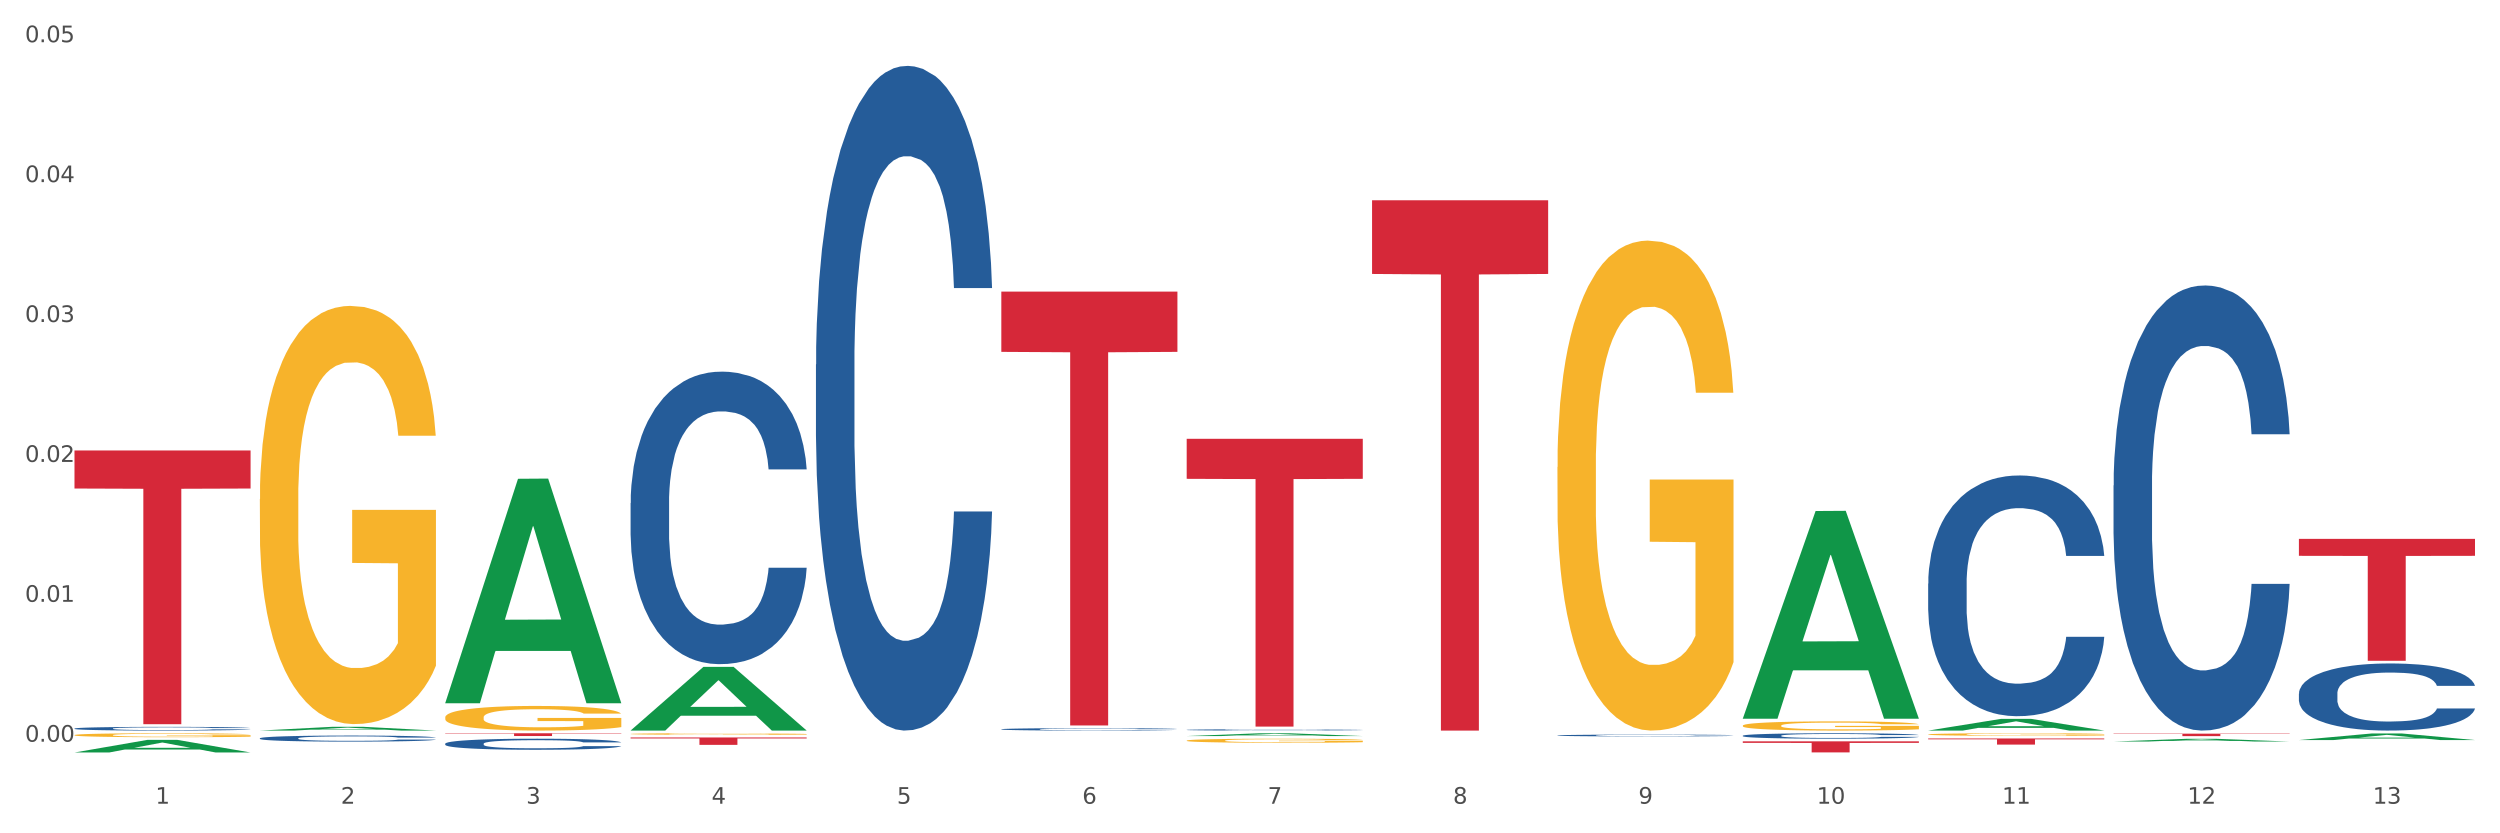 <?xml version="1.0" encoding="utf-8" standalone="no"?>
<!DOCTYPE svg PUBLIC "-//W3C//DTD SVG 1.1//EN"
  "http://www.w3.org/Graphics/SVG/1.1/DTD/svg11.dtd">
<svg xmlns:xlink="http://www.w3.org/1999/xlink" width="1080pt" height="360pt" viewBox="0 0 1080 360" xmlns="http://www.w3.org/2000/svg" version="1.1">
 <rect x="0" y="0" width="1080" height="360" fill="#333333" stroke="none"/>
 <defs>
  <style type="text/css">*{stroke-linejoin: round; stroke-linecap: butt}</style>
 </defs>
 <g id="figure_1">
  <g id="patch_1">
   <path d="M 0 360 
L 1080 360 
L 1080 0 
L 0 0 
z
" style="fill: #ffffff; stroke: #ffffff; stroke-linejoin: miter"/>
  </g>
  <g id="axes_1">
   <g id="matplotlib.axis_1">
    <g id="xtick_1">
     <g id="text_1">
      <!-- 1 -->
      <g style="fill: #4d4d4d" transform="translate(67.159 347.204) scale(0.096 -0.096)">
       <defs>
        <path id="DejaVuSans-31" d="M 794 531 
L 1825 531 
L 1825 4091 
L 703 3866 
L 703 4441 
L 1819 4666 
L 2450 4666 
L 2450 531 
L 3481 531 
L 3481 0 
L 794 0 
L 794 531 
z
" transform="scale(0.016)"/>
       </defs>
       <use xlink:href="#DejaVuSans-31"/>
      </g>
     </g>
    </g>
    <g id="xtick_2">
     <g id="text_2">
      <!-- 2 -->
      <g style="fill: #4d4d4d" transform="translate(147.238 347.204) scale(0.096 -0.096)">
       <defs>
        <path id="DejaVuSans-32" d="M 1228 531 
L 3431 531 
L 3431 0 
L 469 0 
L 469 531 
Q 828 903 1448 1529 
Q 2069 2156 2228 2338 
Q 2531 2678 2651 2914 
Q 2772 3150 2772 3378 
Q 2772 3750 2511 3984 
Q 2250 4219 1831 4219 
Q 1534 4219 1204 4116 
Q 875 4013 500 3803 
L 500 4441 
Q 881 4594 1212 4672 
Q 1544 4750 1819 4750 
Q 2544 4750 2975 4387 
Q 3406 4025 3406 3419 
Q 3406 3131 3298 2873 
Q 3191 2616 2906 2266 
Q 2828 2175 2409 1742 
Q 1991 1309 1228 531 
z
" transform="scale(0.016)"/>
       </defs>
       <use xlink:href="#DejaVuSans-32"/>
      </g>
     </g>
    </g>
    <g id="xtick_3">
     <g id="text_3">
      <!-- 3 -->
      <g style="fill: #4d4d4d" transform="translate(227.317 347.204) scale(0.096 -0.096)">
       <defs>
        <path id="DejaVuSans-33" d="M 2597 2516 
Q 3050 2419 3304 2112 
Q 3559 1806 3559 1356 
Q 3559 666 3084 287 
Q 2609 -91 1734 -91 
Q 1441 -91 1130 -33 
Q 819 25 488 141 
L 488 750 
Q 750 597 1062 519 
Q 1375 441 1716 441 
Q 2309 441 2620 675 
Q 2931 909 2931 1356 
Q 2931 1769 2642 2001 
Q 2353 2234 1838 2234 
L 1294 2234 
L 1294 2753 
L 1863 2753 
Q 2328 2753 2575 2939 
Q 2822 3125 2822 3475 
Q 2822 3834 2567 4026 
Q 2313 4219 1838 4219 
Q 1578 4219 1281 4162 
Q 984 4106 628 3988 
L 628 4550 
Q 988 4650 1302 4700 
Q 1616 4750 1894 4750 
Q 2613 4750 3031 4423 
Q 3450 4097 3450 3541 
Q 3450 3153 3228 2886 
Q 3006 2619 2597 2516 
z
" transform="scale(0.016)"/>
       </defs>
       <use xlink:href="#DejaVuSans-33"/>
      </g>
     </g>
    </g>
    <g id="xtick_4">
     <g id="text_4">
      <!-- 4 -->
      <g style="fill: #4d4d4d" transform="translate(307.396 347.204) scale(0.096 -0.096)">
       <defs>
        <path id="DejaVuSans-34" d="M 2419 4116 
L 825 1625 
L 2419 1625 
L 2419 4116 
z
M 2253 4666 
L 3047 4666 
L 3047 1625 
L 3713 1625 
L 3713 1100 
L 3047 1100 
L 3047 0 
L 2419 0 
L 2419 1100 
L 313 1100 
L 313 1709 
L 2253 4666 
z
" transform="scale(0.016)"/>
       </defs>
       <use xlink:href="#DejaVuSans-34"/>
      </g>
     </g>
    </g>
    <g id="xtick_5">
     <g id="text_5">
      <!-- 5 -->
      <g style="fill: #4d4d4d" transform="translate(387.475 347.204) scale(0.096 -0.096)">
       <defs>
        <path id="DejaVuSans-35" d="M 691 4666 
L 3169 4666 
L 3169 4134 
L 1269 4134 
L 1269 2991 
Q 1406 3038 1543 3061 
Q 1681 3084 1819 3084 
Q 2600 3084 3056 2656 
Q 3513 2228 3513 1497 
Q 3513 744 3044 326 
Q 2575 -91 1722 -91 
Q 1428 -91 1123 -41 
Q 819 9 494 109 
L 494 744 
Q 775 591 1075 516 
Q 1375 441 1709 441 
Q 2250 441 2565 725 
Q 2881 1009 2881 1497 
Q 2881 1984 2565 2268 
Q 2250 2553 1709 2553 
Q 1456 2553 1204 2497 
Q 953 2441 691 2322 
L 691 4666 
z
" transform="scale(0.016)"/>
       </defs>
       <use xlink:href="#DejaVuSans-35"/>
      </g>
     </g>
    </g>
    <g id="xtick_6">
     <g id="text_6">
      <!-- 6 -->
      <g style="fill: #4d4d4d" transform="translate(467.554 347.204) scale(0.096 -0.096)">
       <defs>
        <path id="DejaVuSans-36" d="M 2113 2584 
Q 1688 2584 1439 2293 
Q 1191 2003 1191 1497 
Q 1191 994 1439 701 
Q 1688 409 2113 409 
Q 2538 409 2786 701 
Q 3034 994 3034 1497 
Q 3034 2003 2786 2293 
Q 2538 2584 2113 2584 
z
M 3366 4563 
L 3366 3988 
Q 3128 4100 2886 4159 
Q 2644 4219 2406 4219 
Q 1781 4219 1451 3797 
Q 1122 3375 1075 2522 
Q 1259 2794 1537 2939 
Q 1816 3084 2150 3084 
Q 2853 3084 3261 2657 
Q 3669 2231 3669 1497 
Q 3669 778 3244 343 
Q 2819 -91 2113 -91 
Q 1303 -91 875 529 
Q 447 1150 447 2328 
Q 447 3434 972 4092 
Q 1497 4750 2381 4750 
Q 2619 4750 2861 4703 
Q 3103 4656 3366 4563 
z
" transform="scale(0.016)"/>
       </defs>
       <use xlink:href="#DejaVuSans-36"/>
      </g>
     </g>
    </g>
    <g id="xtick_7">
     <g id="text_7">
      <!-- 7 -->
      <g style="fill: #4d4d4d" transform="translate(547.634 347.204) scale(0.096 -0.096)">
       <defs>
        <path id="DejaVuSans-37" d="M 525 4666 
L 3525 4666 
L 3525 4397 
L 1831 0 
L 1172 0 
L 2766 4134 
L 525 4134 
L 525 4666 
z
" transform="scale(0.016)"/>
       </defs>
       <use xlink:href="#DejaVuSans-37"/>
      </g>
     </g>
    </g>
    <g id="xtick_8">
     <g id="text_8">
      <!-- 8 -->
      <g style="fill: #4d4d4d" transform="translate(627.713 347.204) scale(0.096 -0.096)">
       <defs>
        <path id="DejaVuSans-38" d="M 2034 2216 
Q 1584 2216 1326 1975 
Q 1069 1734 1069 1313 
Q 1069 891 1326 650 
Q 1584 409 2034 409 
Q 2484 409 2743 651 
Q 3003 894 3003 1313 
Q 3003 1734 2745 1975 
Q 2488 2216 2034 2216 
z
M 1403 2484 
Q 997 2584 770 2862 
Q 544 3141 544 3541 
Q 544 4100 942 4425 
Q 1341 4750 2034 4750 
Q 2731 4750 3128 4425 
Q 3525 4100 3525 3541 
Q 3525 3141 3298 2862 
Q 3072 2584 2669 2484 
Q 3125 2378 3379 2068 
Q 3634 1759 3634 1313 
Q 3634 634 3220 271 
Q 2806 -91 2034 -91 
Q 1263 -91 848 271 
Q 434 634 434 1313 
Q 434 1759 690 2068 
Q 947 2378 1403 2484 
z
M 1172 3481 
Q 1172 3119 1398 2916 
Q 1625 2713 2034 2713 
Q 2441 2713 2670 2916 
Q 2900 3119 2900 3481 
Q 2900 3844 2670 4047 
Q 2441 4250 2034 4250 
Q 1625 4250 1398 4047 
Q 1172 3844 1172 3481 
z
" transform="scale(0.016)"/>
       </defs>
       <use xlink:href="#DejaVuSans-38"/>
      </g>
     </g>
    </g>
    <g id="xtick_9">
     <g id="text_9">
      <!-- 9 -->
      <g style="fill: #4d4d4d" transform="translate(707.792 347.204) scale(0.096 -0.096)">
       <defs>
        <path id="DejaVuSans-39" d="M 703 97 
L 703 672 
Q 941 559 1184 500 
Q 1428 441 1663 441 
Q 2288 441 2617 861 
Q 2947 1281 2994 2138 
Q 2813 1869 2534 1725 
Q 2256 1581 1919 1581 
Q 1219 1581 811 2004 
Q 403 2428 403 3163 
Q 403 3881 828 4315 
Q 1253 4750 1959 4750 
Q 2769 4750 3195 4129 
Q 3622 3509 3622 2328 
Q 3622 1225 3098 567 
Q 2575 -91 1691 -91 
Q 1453 -91 1209 -44 
Q 966 3 703 97 
z
M 1959 2075 
Q 2384 2075 2632 2365 
Q 2881 2656 2881 3163 
Q 2881 3666 2632 3958 
Q 2384 4250 1959 4250 
Q 1534 4250 1286 3958 
Q 1038 3666 1038 3163 
Q 1038 2656 1286 2365 
Q 1534 2075 1959 2075 
z
" transform="scale(0.016)"/>
       </defs>
       <use xlink:href="#DejaVuSans-39"/>
      </g>
     </g>
    </g>
    <g id="xtick_10">
     <g id="text_10">
      <!-- 10 -->
      <g style="fill: #4d4d4d" transform="translate(784.817 347.204) scale(0.096 -0.096)">
       <defs>
        <path id="DejaVuSans-30" d="M 2034 4250 
Q 1547 4250 1301 3770 
Q 1056 3291 1056 2328 
Q 1056 1369 1301 889 
Q 1547 409 2034 409 
Q 2525 409 2770 889 
Q 3016 1369 3016 2328 
Q 3016 3291 2770 3770 
Q 2525 4250 2034 4250 
z
M 2034 4750 
Q 2819 4750 3233 4129 
Q 3647 3509 3647 2328 
Q 3647 1150 3233 529 
Q 2819 -91 2034 -91 
Q 1250 -91 836 529 
Q 422 1150 422 2328 
Q 422 3509 836 4129 
Q 1250 4750 2034 4750 
z
" transform="scale(0.016)"/>
       </defs>
       <use xlink:href="#DejaVuSans-31"/>
       <use xlink:href="#DejaVuSans-30" transform="translate(63.623 0)"/>
      </g>
     </g>
    </g>
    <g id="xtick_11">
     <g id="text_11">
      <!-- 11 -->
      <g style="fill: #4d4d4d" transform="translate(864.896 347.204) scale(0.096 -0.096)">
       <use xlink:href="#DejaVuSans-31"/>
       <use xlink:href="#DejaVuSans-31" transform="translate(63.623 0)"/>
      </g>
     </g>
    </g>
    <g id="xtick_12">
     <g id="text_12">
      <!-- 12 -->
      <g style="fill: #4d4d4d" transform="translate(944.975 347.204) scale(0.096 -0.096)">
       <use xlink:href="#DejaVuSans-31"/>
       <use xlink:href="#DejaVuSans-32" transform="translate(63.623 0)"/>
      </g>
     </g>
    </g>
    <g id="xtick_13">
     <g id="text_13">
      <!-- 13 -->
      <g style="fill: #4d4d4d" transform="translate(1025.054 347.204) scale(0.096 -0.096)">
       <use xlink:href="#DejaVuSans-31"/>
       <use xlink:href="#DejaVuSans-33" transform="translate(63.623 0)"/>
      </g>
     </g>
    </g>
    <g id="xtick_14"/>
    <g id="xtick_15"/>
    <g id="xtick_16"/>
    <g id="xtick_17"/>
    <g id="xtick_18"/>
    <g id="xtick_19"/>
    <g id="xtick_20"/>
    <g id="xtick_21"/>
    <g id="xtick_22"/>
    <g id="xtick_23"/>
    <g id="xtick_24"/>
    <g id="xtick_25"/>
   </g>
   <g id="matplotlib.axis_2">
    <g id="ytick_1">
     <g id="text_14">
      <!-- 0.00 -->
      <g style="fill: #4d4d4d" transform="translate(10.8 320.413) scale(0.096 -0.096)">
       <defs>
        <path id="DejaVuSans-2e" d="M 684 794 
L 1344 794 
L 1344 0 
L 684 0 
L 684 794 
z
" transform="scale(0.016)"/>
       </defs>
       <use xlink:href="#DejaVuSans-30"/>
       <use xlink:href="#DejaVuSans-2e" transform="translate(63.623 0)"/>
       <use xlink:href="#DejaVuSans-30" transform="translate(95.41 0)"/>
       <use xlink:href="#DejaVuSans-30" transform="translate(159.033 0)"/>
      </g>
     </g>
    </g>
    <g id="ytick_2">
     <g id="text_15">
      <!-- 0.01 -->
      <g style="fill: #4d4d4d" transform="translate(10.8 259.978) scale(0.096 -0.096)">
       <use xlink:href="#DejaVuSans-30"/>
       <use xlink:href="#DejaVuSans-2e" transform="translate(63.623 0)"/>
       <use xlink:href="#DejaVuSans-30" transform="translate(95.41 0)"/>
       <use xlink:href="#DejaVuSans-31" transform="translate(159.033 0)"/>
      </g>
     </g>
    </g>
    <g id="ytick_3">
     <g id="text_16">
      <!-- 0.02 -->
      <g style="fill: #4d4d4d" transform="translate(10.8 199.543) scale(0.096 -0.096)">
       <use xlink:href="#DejaVuSans-30"/>
       <use xlink:href="#DejaVuSans-2e" transform="translate(63.623 0)"/>
       <use xlink:href="#DejaVuSans-30" transform="translate(95.41 0)"/>
       <use xlink:href="#DejaVuSans-32" transform="translate(159.033 0)"/>
      </g>
     </g>
    </g>
    <g id="ytick_4">
     <g id="text_17">
      <!-- 0.03 -->
      <g style="fill: #4d4d4d" transform="translate(10.8 139.109) scale(0.096 -0.096)">
       <use xlink:href="#DejaVuSans-30"/>
       <use xlink:href="#DejaVuSans-2e" transform="translate(63.623 0)"/>
       <use xlink:href="#DejaVuSans-30" transform="translate(95.41 0)"/>
       <use xlink:href="#DejaVuSans-33" transform="translate(159.033 0)"/>
      </g>
     </g>
    </g>
    <g id="ytick_5">
     <g id="text_18">
      <!-- 0.04 -->
      <g style="fill: #4d4d4d" transform="translate(10.8 78.674) scale(0.096 -0.096)">
       <use xlink:href="#DejaVuSans-30"/>
       <use xlink:href="#DejaVuSans-2e" transform="translate(63.623 0)"/>
       <use xlink:href="#DejaVuSans-30" transform="translate(95.41 0)"/>
       <use xlink:href="#DejaVuSans-34" transform="translate(159.033 0)"/>
      </g>
     </g>
    </g>
    <g id="ytick_6">
     <g id="text_19">
      <!-- 0.05 -->
      <g style="fill: #4d4d4d" transform="translate(10.8 18.24) scale(0.096 -0.096)">
       <use xlink:href="#DejaVuSans-30"/>
       <use xlink:href="#DejaVuSans-2e" transform="translate(63.623 0)"/>
       <use xlink:href="#DejaVuSans-30" transform="translate(95.41 0)"/>
       <use xlink:href="#DejaVuSans-35" transform="translate(159.033 0)"/>
      </g>
     </g>
    </g>
    <g id="ytick_7"/>
    <g id="ytick_8"/>
    <g id="ytick_9"/>
    <g id="ytick_10"/>
    <g id="ytick_11"/>
   </g>
   <g id="PolyCollection_1">
    <path d="M 32.175 325.068 
L 32.253 325.063 
L 63.625 319.636 
L 76.644 319.631 
L 108.25 325.078 
L 93.192 325.078 
L 86.369 323.81 
L 53.978 323.81 
L 53.743 323.83 
L 47.155 325.078 
L 32.175 325.078 
L 32.175 325.068 
L 58.056 323.053 
L 82.291 323.048 
L 70.291 320.792 
L 70.134 320.782 
L 69.977 320.797 
L 57.978 323.048 
L 58.056 323.053 
L 32.175 325.068 
z
" clip-path="url(#p8461c11cdb)" style="fill: #109648"/>
    <path d="M 832.967 319.027 
L 909.042 319.027 
L 909.042 319.394 
L 879.116 319.396 
L 879.116 321.665 
L 862.712 321.665 
L 862.712 319.396 
L 832.967 319.394 
L 832.967 319.03 
L 832.967 319.027 
z
" clip-path="url(#p8461c11cdb)" style="fill: #d62839"/>
    <path d="M 752.887 320.267 
L 828.963 320.267 
L 828.963 320.93 
L 799.037 320.934 
L 799.037 325.035 
L 782.632 325.035 
L 782.632 320.934 
L 752.887 320.93 
L 752.887 320.272 
L 752.887 320.267 
z
" clip-path="url(#p8461c11cdb)" style="fill: #d62839"/>
    <path d="M 592.729 86.51 
L 668.804 86.51 
L 668.804 118.347 
L 638.879 118.562 
L 638.879 315.612 
L 622.474 315.612 
L 622.474 118.562 
L 592.729 118.347 
L 592.729 86.725 
L 592.729 86.51 
z
" clip-path="url(#p8461c11cdb)" style="fill: #d62839"/>
    <path d="M 512.65 189.576 
L 588.725 189.576 
L 588.725 206.853 
L 558.8 206.969 
L 558.8 313.897 
L 542.395 313.897 
L 542.395 206.969 
L 512.65 206.853 
L 512.65 189.693 
L 512.65 189.576 
z
" clip-path="url(#p8461c11cdb)" style="fill: #d62839"/>
    <path d="M 432.571 125.958 
L 508.646 125.958 
L 508.646 152.007 
L 478.721 152.183 
L 478.721 313.407 
L 462.316 313.407 
L 462.316 152.183 
L 432.571 152.007 
L 432.571 126.134 
L 432.571 125.958 
z
" clip-path="url(#p8461c11cdb)" style="fill: #d62839"/>
    <path d="M 272.412 318.576 
L 348.488 318.576 
L 348.488 319.021 
L 318.562 319.024 
L 318.562 321.781 
L 302.157 321.781 
L 302.157 319.024 
L 272.412 319.021 
L 272.412 318.579 
L 272.412 318.576 
z
" clip-path="url(#p8461c11cdb)" style="fill: #d62839"/>
    <path d="M 192.333 316.765 
L 268.408 316.765 
L 268.408 316.932 
L 238.483 316.933 
L 238.483 317.964 
L 222.078 317.964 
L 222.078 316.933 
L 192.333 316.932 
L 192.333 316.766 
L 192.333 316.765 
z
" clip-path="url(#p8461c11cdb)" style="fill: #d62839"/>
    <path d="M 32.175 194.61 
L 108.25 194.61 
L 108.25 211.041 
L 78.325 211.152 
L 78.325 312.847 
L 61.92 312.847 
L 61.92 211.152 
L 32.175 211.041 
L 32.175 194.721 
L 32.175 194.61 
z
" clip-path="url(#p8461c11cdb)" style="fill: #d62839"/>
    <path d="M 32.175 314.724 
L 32.265 314.723 
L 32.265 314.682 
L 32.535 314.626 
L 33.524 314.523 
L 34.783 314.445 
L 36.941 314.353 
L 38.11 314.315 
L 39.639 314.272 
L 42.786 314.203 
L 46.383 314.144 
L 48.901 314.112 
L 50.789 314.091 
L 55.016 314.055 
L 57.443 314.038 
L 59.961 314.025 
L 62.119 314.016 
L 65.716 314.006 
L 68.594 314.002 
L 71.921 314 
L 74.709 314.002 
L 78.396 314.007 
L 83.791 314.025 
L 85.859 314.035 
L 88.647 314.053 
L 91.524 314.077 
L 93.862 314.1 
L 96.56 314.134 
L 99.348 314.178 
L 102.045 314.234 
L 103.934 314.286 
L 105.463 314.34 
L 106.811 314.406 
L 107.801 314.479 
L 108.25 314.539 
L 91.794 314.539 
L 91.345 314.484 
L 90.445 314.426 
L 89.546 314.386 
L 88.557 314.353 
L 87.028 314.317 
L 85.679 314.293 
L 83.431 314.265 
L 81.363 314.247 
L 79.655 314.237 
L 77.586 314.228 
L 73.18 314.219 
L 70.033 314.219 
L 68.054 314.222 
L 65.627 314.23 
L 63.558 314.24 
L 61.13 314.258 
L 59.242 314.277 
L 57.354 314.302 
L 56.274 314.32 
L 54.656 314.352 
L 53.577 314.378 
L 52.138 314.424 
L 51.329 314.456 
L 49.89 314.54 
L 49.26 314.602 
L 48.991 314.645 
L 48.811 314.692 
L 48.811 314.922 
L 49.35 315.025 
L 49.8 315.069 
L 50.519 315.119 
L 51.868 315.184 
L 53.847 315.247 
L 55.915 315.293 
L 57.623 315.321 
L 59.242 315.341 
L 60.861 315.357 
L 62.839 315.372 
L 64.457 315.381 
L 66.885 315.39 
L 69.763 315.394 
L 72.011 315.394 
L 76.597 315.387 
L 78.665 315.379 
L 80.644 315.369 
L 82.802 315.353 
L 84.51 315.335 
L 85.5 315.322 
L 87.118 315.294 
L 88.377 315.265 
L 89.456 315.231 
L 90.176 315.201 
L 90.985 315.157 
L 91.614 315.107 
L 91.794 315.081 
L 108.25 315.081 
L 107.89 315.134 
L 107.261 315.185 
L 106.002 315.254 
L 105.013 315.294 
L 103.484 315.343 
L 101.866 315.384 
L 99.618 315.43 
L 97.549 315.463 
L 95.391 315.493 
L 93.053 315.519 
L 88.827 315.556 
L 87.298 315.566 
L 84.061 315.584 
L 81.543 315.594 
L 77.856 315.605 
L 74.079 315.611 
L 70.123 315.612 
L 66.616 315.609 
L 62.749 315.6 
L 60.321 315.591 
L 57.623 315.578 
L 54.476 315.558 
L 51.509 315.533 
L 48.721 315.503 
L 46.113 315.469 
L 43.685 315.431 
L 40.538 315.368 
L 38.2 315.306 
L 36.491 315.248 
L 35.322 315.2 
L 34.153 315.138 
L 33.524 315.095 
L 32.535 314.992 
L 32.175 314.897 
L 32.175 314.724 
z
" clip-path="url(#p8461c11cdb)" style="fill: #255c99"/>
    <path d="M 112.254 318.939 
L 112.344 318.937 
L 112.344 318.87 
L 112.614 318.779 
L 113.603 318.611 
L 114.862 318.484 
L 117.02 318.336 
L 118.189 318.274 
L 119.718 318.204 
L 122.865 318.092 
L 126.462 317.996 
L 128.98 317.944 
L 130.868 317.91 
L 135.095 317.85 
L 137.523 317.824 
L 140.04 317.802 
L 142.199 317.788 
L 145.796 317.771 
L 148.673 317.764 
L 152 317.762 
L 154.788 317.764 
L 158.475 317.774 
L 163.87 317.802 
L 165.938 317.819 
L 168.726 317.848 
L 171.604 317.886 
L 173.942 317.924 
L 176.639 317.979 
L 179.427 318.051 
L 182.125 318.142 
L 184.013 318.226 
L 185.542 318.314 
L 186.891 318.422 
L 187.88 318.539 
L 188.329 318.637 
L 171.873 318.637 
L 171.424 318.549 
L 170.525 318.453 
L 169.625 318.389 
L 168.636 318.336 
L 167.107 318.276 
L 165.759 318.238 
L 163.51 318.192 
L 161.442 318.164 
L 159.734 318.147 
L 157.665 318.133 
L 153.259 318.118 
L 150.112 318.118 
L 148.134 318.123 
L 145.706 318.135 
L 143.637 318.152 
L 141.209 318.18 
L 139.321 318.212 
L 137.433 318.252 
L 136.354 318.281 
L 134.735 318.334 
L 133.656 318.377 
L 132.217 318.451 
L 131.408 318.503 
L 129.969 318.64 
L 129.34 318.74 
L 129.07 318.81 
L 128.89 318.886 
L 128.89 319.26 
L 129.43 319.427 
L 129.879 319.499 
L 130.599 319.58 
L 131.947 319.686 
L 133.926 319.789 
L 135.994 319.863 
L 137.702 319.908 
L 139.321 319.942 
L 140.94 319.968 
L 142.918 319.992 
L 144.537 320.006 
L 146.965 320.021 
L 149.842 320.028 
L 152.09 320.028 
L 156.676 320.016 
L 158.745 320.004 
L 160.723 319.987 
L 162.881 319.961 
L 164.59 319.932 
L 165.579 319.911 
L 167.197 319.865 
L 168.456 319.817 
L 169.535 319.762 
L 170.255 319.714 
L 171.064 319.643 
L 171.694 319.561 
L 171.873 319.518 
L 188.329 319.518 
L 187.97 319.604 
L 187.34 319.688 
L 186.081 319.8 
L 185.092 319.865 
L 183.563 319.944 
L 181.945 320.011 
L 179.697 320.085 
L 177.628 320.14 
L 175.47 320.188 
L 173.132 320.231 
L 168.906 320.291 
L 167.377 320.308 
L 164.14 320.336 
L 161.622 320.353 
L 157.935 320.37 
L 154.158 320.38 
L 150.202 320.382 
L 146.695 320.377 
L 142.828 320.363 
L 140.4 320.348 
L 137.702 320.327 
L 134.555 320.293 
L 131.588 320.253 
L 128.8 320.205 
L 126.192 320.15 
L 123.764 320.088 
L 120.617 319.985 
L 118.279 319.884 
L 116.57 319.791 
L 115.401 319.712 
L 114.232 319.611 
L 113.603 319.542 
L 112.614 319.375 
L 112.254 319.219 
L 112.254 318.939 
z
" clip-path="url(#p8461c11cdb)" style="fill: #255c99"/>
    <path d="M 192.333 321.268 
L 192.423 321.263 
L 192.423 321.141 
L 192.693 320.975 
L 193.682 320.669 
L 194.941 320.437 
L 197.099 320.166 
L 198.268 320.053 
L 199.797 319.926 
L 202.944 319.721 
L 206.541 319.546 
L 209.059 319.45 
L 210.947 319.389 
L 215.174 319.279 
L 217.602 319.231 
L 220.12 319.192 
L 222.278 319.166 
L 225.875 319.135 
L 228.752 319.122 
L 232.079 319.118 
L 234.867 319.122 
L 238.554 319.139 
L 243.949 319.192 
L 246.018 319.223 
L 248.805 319.275 
L 251.683 319.345 
L 254.021 319.415 
L 256.718 319.515 
L 259.506 319.646 
L 262.204 319.812 
L 264.092 319.965 
L 265.621 320.127 
L 266.97 320.324 
L 267.959 320.538 
L 268.408 320.717 
L 251.953 320.717 
L 251.503 320.555 
L 250.604 320.381 
L 249.704 320.263 
L 248.715 320.166 
L 247.187 320.057 
L 245.838 319.987 
L 243.59 319.904 
L 241.521 319.852 
L 239.813 319.821 
L 237.745 319.795 
L 233.338 319.769 
L 230.191 319.769 
L 228.213 319.777 
L 225.785 319.799 
L 223.717 319.83 
L 221.289 319.882 
L 219.4 319.939 
L 217.512 320.013 
L 216.433 320.066 
L 214.814 320.162 
L 213.735 320.241 
L 212.296 320.376 
L 211.487 320.472 
L 210.048 320.721 
L 209.419 320.905 
L 209.149 321.032 
L 208.969 321.171 
L 208.969 321.853 
L 209.509 322.159 
L 209.958 322.29 
L 210.678 322.439 
L 212.027 322.631 
L 214.005 322.819 
L 216.073 322.954 
L 217.782 323.037 
L 219.4 323.099 
L 221.019 323.147 
L 222.997 323.19 
L 224.616 323.217 
L 227.044 323.243 
L 229.921 323.256 
L 232.169 323.256 
L 236.755 323.234 
L 238.824 323.212 
L 240.802 323.182 
L 242.96 323.134 
L 244.669 323.081 
L 245.658 323.042 
L 247.276 322.959 
L 248.535 322.871 
L 249.615 322.771 
L 250.334 322.683 
L 251.143 322.552 
L 251.773 322.404 
L 251.953 322.325 
L 268.408 322.325 
L 268.049 322.482 
L 267.419 322.635 
L 266.16 322.841 
L 265.171 322.959 
L 263.643 323.103 
L 262.024 323.225 
L 259.776 323.361 
L 257.708 323.461 
L 255.549 323.549 
L 253.211 323.627 
L 248.985 323.737 
L 247.456 323.767 
L 244.219 323.82 
L 241.701 323.85 
L 238.014 323.881 
L 234.238 323.898 
L 230.281 323.903 
L 226.774 323.894 
L 222.907 323.868 
L 220.479 323.841 
L 217.782 323.802 
L 214.634 323.741 
L 211.667 323.667 
L 208.879 323.579 
L 206.271 323.479 
L 203.843 323.365 
L 200.696 323.177 
L 198.358 322.994 
L 196.65 322.823 
L 195.481 322.679 
L 194.312 322.496 
L 193.682 322.369 
L 192.693 322.063 
L 192.333 321.779 
L 192.333 321.268 
z
" clip-path="url(#p8461c11cdb)" style="fill: #255c99"/>
    <path d="M 32.175 317.557 
L 32.265 317.555 
L 32.265 317.499 
L 32.444 317.45 
L 33.343 317.333 
L 34.69 317.236 
L 35.678 317.184 
L 36.666 317.142 
L 37.833 317.1 
L 39.271 317.056 
L 41.875 316.992 
L 43.492 316.959 
L 45.468 316.925 
L 49.061 316.875 
L 51.665 316.847 
L 54.36 316.823 
L 58.761 316.795 
L 61.635 316.783 
L 64.689 316.773 
L 68.371 316.767 
L 71.156 316.765 
L 77.263 316.77 
L 82.473 316.784 
L 84.988 316.795 
L 88.221 316.814 
L 89.927 316.826 
L 92.712 316.851 
L 95.586 316.884 
L 97.562 316.912 
L 100.526 316.965 
L 102.771 317.019 
L 104.837 317.084 
L 105.915 317.13 
L 106.723 317.172 
L 107.442 317.22 
L 108.16 317.297 
L 91.993 317.297 
L 91.365 317.242 
L 90.377 317.191 
L 88.939 317.141 
L 87.682 317.109 
L 85.526 317.07 
L 83.55 317.045 
L 81.485 317.026 
L 78.97 317.011 
L 76.994 317.003 
L 74.209 316.997 
L 68.731 316.998 
L 65.048 317.011 
L 62.533 317.026 
L 60.917 317.041 
L 59.479 317.056 
L 57.863 317.078 
L 55.977 317.111 
L 54.629 317.141 
L 53.282 317.178 
L 52.204 317.216 
L 51.216 317.259 
L 50.408 317.306 
L 49.779 317.355 
L 49.24 317.414 
L 48.791 317.513 
L 48.791 317.727 
L 48.971 317.776 
L 49.42 317.84 
L 49.959 317.888 
L 50.857 317.946 
L 51.665 317.985 
L 53.192 318.041 
L 54.899 318.088 
L 56.246 318.118 
L 57.593 318.143 
L 59.929 318.177 
L 62.533 318.206 
L 64.779 318.223 
L 67.832 318.238 
L 69.898 318.245 
L 71.695 318.248 
L 76.096 318.248 
L 79.239 318.243 
L 82.742 318.232 
L 85.437 318.218 
L 87.682 318.201 
L 90.197 318.173 
L 91.814 318.146 
L 91.814 317.819 
L 72.054 317.818 
L 72.054 317.6 
L 108.25 317.6 
L 108.25 318.238 
L 106.723 318.271 
L 105.017 318.301 
L 103.22 318.328 
L 100.526 318.36 
L 97.292 318.392 
L 94.418 318.414 
L 91.365 318.432 
L 87.772 318.45 
L 83.101 318.465 
L 80.227 318.471 
L 76.635 318.476 
L 72.413 318.478 
L 68.731 318.475 
L 65.138 318.467 
L 61.366 318.453 
L 57.683 318.432 
L 54.899 318.412 
L 52.114 318.387 
L 49.15 318.354 
L 46.815 318.323 
L 45.019 318.295 
L 43.043 318.259 
L 40.887 318.212 
L 39.271 318.17 
L 37.833 318.126 
L 36.307 318.07 
L 35.229 318.021 
L 34.151 317.96 
L 33.522 317.915 
L 32.804 317.844 
L 32.265 317.746 
L 32.175 317.557 
z
" clip-path="url(#p8461c11cdb)" style="fill: #f7b32b"/>
    <path d="M 352.492 157.481 
L 352.582 157.219 
L 352.582 149.876 
L 352.851 139.911 
L 353.84 121.554 
L 355.099 107.655 
L 357.258 91.396 
L 358.427 84.578 
L 359.955 76.973 
L 363.103 64.648 
L 366.699 54.158 
L 369.217 48.389 
L 371.106 44.718 
L 375.332 38.162 
L 377.76 35.277 
L 380.278 32.917 
L 382.436 31.343 
L 386.033 29.508 
L 388.911 28.721 
L 392.238 28.459 
L 395.025 28.721 
L 398.712 29.77 
L 404.108 32.917 
L 406.176 34.752 
L 408.963 37.899 
L 411.841 42.095 
L 414.179 46.291 
L 416.877 52.323 
L 419.664 60.19 
L 422.362 70.155 
L 424.25 79.333 
L 425.779 89.036 
L 427.128 100.837 
L 428.117 113.687 
L 428.567 124.439 
L 412.111 124.439 
L 411.661 114.736 
L 410.762 104.246 
L 409.863 97.166 
L 408.874 91.396 
L 407.345 84.84 
L 405.996 80.645 
L 403.748 75.662 
L 401.68 72.515 
L 399.971 70.679 
L 397.903 69.106 
L 393.497 67.533 
L 390.349 67.533 
L 388.371 68.057 
L 385.943 69.368 
L 383.875 71.204 
L 381.447 74.351 
L 379.559 77.76 
L 377.67 82.218 
L 376.591 85.365 
L 374.972 91.134 
L 373.893 95.855 
L 372.455 103.984 
L 371.645 109.753 
L 370.207 124.701 
L 369.577 135.715 
L 369.307 143.32 
L 369.127 151.712 
L 369.127 192.621 
L 369.667 210.978 
L 370.117 218.845 
L 370.836 227.762 
L 372.185 239.3 
L 374.163 250.576 
L 376.231 258.706 
L 377.94 263.688 
L 379.559 267.36 
L 381.177 270.244 
L 383.155 272.867 
L 384.774 274.44 
L 387.202 276.014 
L 390.08 276.8 
L 392.328 276.8 
L 396.914 275.489 
L 398.982 274.178 
L 400.96 272.342 
L 403.118 269.458 
L 404.827 266.311 
L 405.816 263.951 
L 407.435 258.968 
L 408.694 253.723 
L 409.773 247.692 
L 410.492 242.447 
L 411.302 234.58 
L 411.931 225.664 
L 412.111 220.943 
L 428.567 220.943 
L 428.207 230.384 
L 427.578 239.562 
L 426.319 251.888 
L 425.33 258.968 
L 423.801 267.622 
L 422.182 274.965 
L 419.934 283.094 
L 417.866 289.126 
L 415.708 294.371 
L 413.37 299.091 
L 409.143 305.647 
L 407.615 307.483 
L 404.377 310.63 
L 401.86 312.465 
L 398.173 314.301 
L 394.396 315.35 
L 390.439 315.612 
L 386.932 315.088 
L 383.066 313.514 
L 380.638 311.941 
L 377.94 309.581 
L 374.793 305.909 
L 371.825 301.451 
L 369.038 296.206 
L 366.43 290.175 
L 364.002 283.356 
L 360.854 272.08 
L 358.516 261.066 
L 356.808 250.839 
L 355.639 242.185 
L 354.47 231.171 
L 353.84 223.566 
L 352.851 205.209 
L 352.492 188.163 
L 352.492 157.481 
z
" clip-path="url(#p8461c11cdb)" style="fill: #255c99"/>
    <path d="M 432.571 315.03 
L 432.661 315.029 
L 432.661 315.002 
L 432.93 314.966 
L 433.92 314.899 
L 435.179 314.849 
L 437.337 314.789 
L 438.506 314.765 
L 440.034 314.737 
L 443.182 314.692 
L 446.779 314.654 
L 449.297 314.633 
L 451.185 314.62 
L 455.411 314.596 
L 457.839 314.585 
L 460.357 314.577 
L 462.515 314.571 
L 466.112 314.564 
L 468.99 314.562 
L 472.317 314.561 
L 475.105 314.562 
L 478.791 314.565 
L 484.187 314.577 
L 486.255 314.583 
L 489.043 314.595 
L 491.92 314.61 
L 494.258 314.625 
L 496.956 314.647 
L 499.744 314.676 
L 502.441 314.712 
L 504.33 314.746 
L 505.858 314.781 
L 507.207 314.824 
L 508.196 314.871 
L 508.646 314.91 
L 492.19 314.91 
L 491.74 314.874 
L 490.841 314.836 
L 489.942 314.81 
L 488.953 314.789 
L 487.424 314.766 
L 486.075 314.75 
L 483.827 314.732 
L 481.759 314.721 
L 480.05 314.714 
L 477.982 314.708 
L 473.576 314.703 
L 470.429 314.703 
L 468.45 314.705 
L 466.022 314.709 
L 463.954 314.716 
L 461.526 314.727 
L 459.638 314.74 
L 457.749 314.756 
L 456.67 314.768 
L 455.052 314.789 
L 453.973 314.806 
L 452.534 314.835 
L 451.724 314.856 
L 450.286 314.911 
L 449.656 314.951 
L 449.386 314.978 
L 449.207 315.009 
L 449.207 315.158 
L 449.746 315.224 
L 450.196 315.253 
L 450.915 315.285 
L 452.264 315.327 
L 454.242 315.368 
L 456.311 315.398 
L 458.019 315.416 
L 459.638 315.429 
L 461.256 315.44 
L 463.235 315.449 
L 464.853 315.455 
L 467.281 315.461 
L 470.159 315.464 
L 472.407 315.464 
L 476.993 315.459 
L 479.061 315.454 
L 481.039 315.448 
L 483.198 315.437 
L 484.906 315.426 
L 485.895 315.417 
L 487.514 315.399 
L 488.773 315.38 
L 489.852 315.358 
L 490.571 315.339 
L 491.381 315.31 
L 492.01 315.278 
L 492.19 315.261 
L 508.646 315.261 
L 508.286 315.295 
L 507.657 315.328 
L 506.398 315.373 
L 505.409 315.399 
L 503.88 315.43 
L 502.261 315.457 
L 500.013 315.487 
L 497.945 315.509 
L 495.787 315.528 
L 493.449 315.545 
L 489.222 315.569 
L 487.694 315.575 
L 484.457 315.587 
L 481.939 315.594 
L 478.252 315.6 
L 474.475 315.604 
L 470.518 315.605 
L 467.011 315.603 
L 463.145 315.597 
L 460.717 315.592 
L 458.019 315.583 
L 454.872 315.57 
L 451.904 315.553 
L 449.117 315.534 
L 446.509 315.512 
L 444.081 315.488 
L 440.934 315.447 
L 438.596 315.407 
L 436.887 315.369 
L 435.718 315.338 
L 434.549 315.298 
L 433.92 315.27 
L 432.93 315.203 
L 432.571 315.141 
L 432.571 315.03 
z
" clip-path="url(#p8461c11cdb)" style="fill: #255c99"/>
    <path d="M 512.65 315.303 
L 512.74 315.302 
L 512.74 315.288 
L 513.01 315.269 
L 513.999 315.233 
L 515.258 315.206 
L 517.416 315.174 
L 518.585 315.16 
L 520.114 315.146 
L 523.261 315.121 
L 526.858 315.101 
L 529.376 315.09 
L 531.264 315.083 
L 535.49 315.07 
L 537.918 315.064 
L 540.436 315.059 
L 542.594 315.056 
L 546.191 315.053 
L 549.069 315.051 
L 552.396 315.051 
L 555.184 315.051 
L 558.871 315.053 
L 564.266 315.059 
L 566.334 315.063 
L 569.122 315.069 
L 571.999 315.077 
L 574.337 315.086 
L 577.035 315.097 
L 579.823 315.113 
L 582.52 315.132 
L 584.409 315.15 
L 585.937 315.169 
L 587.286 315.192 
L 588.275 315.217 
L 588.725 315.238 
L 572.269 315.238 
L 571.819 315.219 
L 570.92 315.199 
L 570.021 315.185 
L 569.032 315.174 
L 567.503 315.161 
L 566.154 315.153 
L 563.906 315.143 
L 561.838 315.137 
L 560.129 315.133 
L 558.061 315.13 
L 553.655 315.127 
L 550.508 315.127 
L 548.529 315.128 
L 546.101 315.131 
L 544.033 315.134 
L 541.605 315.14 
L 539.717 315.147 
L 537.828 315.156 
L 536.749 315.162 
L 535.131 315.173 
L 534.052 315.182 
L 532.613 315.198 
L 531.804 315.21 
L 530.365 315.239 
L 529.735 315.26 
L 529.466 315.275 
L 529.286 315.292 
L 529.286 315.372 
L 529.825 315.408 
L 530.275 315.423 
L 530.994 315.44 
L 532.343 315.463 
L 534.321 315.485 
L 536.39 315.501 
L 538.098 315.511 
L 539.717 315.518 
L 541.335 315.523 
L 543.314 315.529 
L 544.932 315.532 
L 547.36 315.535 
L 550.238 315.536 
L 552.486 315.536 
L 557.072 315.534 
L 559.14 315.531 
L 561.119 315.527 
L 563.277 315.522 
L 564.985 315.516 
L 565.974 315.511 
L 567.593 315.501 
L 568.852 315.491 
L 569.931 315.479 
L 570.65 315.469 
L 571.46 315.454 
L 572.089 315.436 
L 572.269 315.427 
L 588.725 315.427 
L 588.365 315.445 
L 587.736 315.463 
L 586.477 315.488 
L 585.488 315.501 
L 583.959 315.518 
L 582.341 315.533 
L 580.092 315.549 
L 578.024 315.56 
L 575.866 315.571 
L 573.528 315.58 
L 569.302 315.593 
L 567.773 315.596 
L 564.536 315.602 
L 562.018 315.606 
L 558.331 315.61 
L 554.554 315.612 
L 550.598 315.612 
L 547.091 315.611 
L 543.224 315.608 
L 540.796 315.605 
L 538.098 315.6 
L 534.951 315.593 
L 531.983 315.584 
L 529.196 315.574 
L 526.588 315.562 
L 524.16 315.549 
L 521.013 315.527 
L 518.675 315.505 
L 516.966 315.485 
L 515.797 315.469 
L 514.628 315.447 
L 513.999 315.432 
L 513.01 315.396 
L 512.65 315.363 
L 512.65 315.303 
z
" clip-path="url(#p8461c11cdb)" style="fill: #255c99"/>
    <path d="M 672.808 317.701 
L 672.898 317.701 
L 672.898 317.681 
L 673.168 317.654 
L 674.157 317.604 
L 675.416 317.567 
L 677.574 317.523 
L 678.743 317.504 
L 680.272 317.484 
L 683.419 317.45 
L 687.016 317.422 
L 689.534 317.406 
L 691.422 317.396 
L 695.649 317.379 
L 698.077 317.371 
L 700.595 317.365 
L 702.753 317.36 
L 706.35 317.355 
L 709.227 317.353 
L 712.554 317.352 
L 715.342 317.353 
L 719.029 317.356 
L 724.424 317.365 
L 726.492 317.369 
L 729.28 317.378 
L 732.158 317.389 
L 734.496 317.401 
L 737.193 317.417 
L 739.981 317.438 
L 742.679 317.465 
L 744.567 317.49 
L 746.096 317.516 
L 747.445 317.548 
L 748.434 317.583 
L 748.883 317.612 
L 732.427 317.612 
L 731.978 317.586 
L 731.079 317.557 
L 730.179 317.538 
L 729.19 317.523 
L 727.661 317.505 
L 726.313 317.494 
L 724.065 317.48 
L 721.996 317.472 
L 720.288 317.467 
L 718.22 317.462 
L 713.813 317.458 
L 710.666 317.458 
L 708.688 317.46 
L 706.26 317.463 
L 704.191 317.468 
L 701.764 317.477 
L 699.875 317.486 
L 697.987 317.498 
L 696.908 317.506 
L 695.289 317.522 
L 694.21 317.535 
L 692.771 317.557 
L 691.962 317.572 
L 690.523 317.613 
L 689.894 317.642 
L 689.624 317.663 
L 689.444 317.686 
L 689.444 317.796 
L 689.984 317.846 
L 690.433 317.867 
L 691.153 317.891 
L 692.501 317.922 
L 694.48 317.953 
L 696.548 317.975 
L 698.257 317.988 
L 699.875 317.998 
L 701.494 318.006 
L 703.472 318.013 
L 705.091 318.017 
L 707.519 318.022 
L 710.396 318.024 
L 712.644 318.024 
L 717.23 318.02 
L 719.299 318.017 
L 721.277 318.012 
L 723.435 318.004 
L 725.144 317.995 
L 726.133 317.989 
L 727.751 317.976 
L 729.01 317.961 
L 730.089 317.945 
L 730.809 317.931 
L 731.618 317.91 
L 732.248 317.886 
L 732.427 317.873 
L 748.883 317.873 
L 748.524 317.898 
L 747.894 317.923 
L 746.635 317.956 
L 745.646 317.976 
L 744.117 317.999 
L 742.499 318.019 
L 740.251 318.041 
L 738.183 318.057 
L 736.024 318.071 
L 733.686 318.084 
L 729.46 318.102 
L 727.931 318.107 
L 724.694 318.115 
L 722.176 318.12 
L 718.489 318.125 
L 714.713 318.128 
L 710.756 318.129 
L 707.249 318.127 
L 703.382 318.123 
L 700.954 318.119 
L 698.257 318.112 
L 695.109 318.102 
L 692.142 318.09 
L 689.354 318.076 
L 686.746 318.06 
L 684.318 318.041 
L 681.171 318.011 
L 678.833 317.981 
L 677.125 317.954 
L 675.956 317.93 
L 674.787 317.9 
L 674.157 317.88 
L 673.168 317.83 
L 672.808 317.784 
L 672.808 317.701 
z
" clip-path="url(#p8461c11cdb)" style="fill: #255c99"/>
    <path d="M 752.887 317.821 
L 752.977 317.819 
L 752.977 317.758 
L 753.247 317.677 
L 754.236 317.527 
L 755.495 317.413 
L 757.653 317.28 
L 758.822 317.224 
L 760.351 317.162 
L 763.498 317.061 
L 767.095 316.976 
L 769.613 316.928 
L 771.501 316.898 
L 775.728 316.845 
L 778.156 316.821 
L 780.674 316.802 
L 782.832 316.789 
L 786.429 316.774 
L 789.306 316.767 
L 792.633 316.765 
L 795.421 316.767 
L 799.108 316.776 
L 804.503 316.802 
L 806.572 316.817 
L 809.359 316.843 
L 812.237 316.877 
L 814.575 316.911 
L 817.273 316.961 
L 820.06 317.025 
L 822.758 317.106 
L 824.646 317.181 
L 826.175 317.261 
L 827.524 317.357 
L 828.513 317.462 
L 828.963 317.55 
L 812.507 317.55 
L 812.057 317.471 
L 811.158 317.385 
L 810.258 317.327 
L 809.269 317.28 
L 807.741 317.226 
L 806.392 317.192 
L 804.144 317.151 
L 802.075 317.126 
L 800.367 317.111 
L 798.299 317.098 
L 793.892 317.085 
L 790.745 317.085 
L 788.767 317.089 
L 786.339 317.1 
L 784.271 317.115 
L 781.843 317.141 
L 779.954 317.169 
L 778.066 317.205 
L 776.987 317.231 
L 775.368 317.278 
L 774.289 317.317 
L 772.85 317.383 
L 772.041 317.43 
L 770.602 317.553 
L 769.973 317.643 
L 769.703 317.705 
L 769.523 317.773 
L 769.523 318.108 
L 770.063 318.258 
L 770.512 318.323 
L 771.232 318.396 
L 772.581 318.49 
L 774.559 318.582 
L 776.627 318.649 
L 778.336 318.689 
L 779.954 318.719 
L 781.573 318.743 
L 783.551 318.764 
L 785.17 318.777 
L 787.598 318.79 
L 790.475 318.797 
L 792.723 318.797 
L 797.31 318.786 
L 799.378 318.775 
L 801.356 318.76 
L 803.514 318.737 
L 805.223 318.711 
L 806.212 318.692 
L 807.831 318.651 
L 809.089 318.608 
L 810.169 318.559 
L 810.888 318.516 
L 811.697 318.451 
L 812.327 318.378 
L 812.507 318.34 
L 828.963 318.34 
L 828.603 318.417 
L 827.973 318.492 
L 826.714 318.593 
L 825.725 318.651 
L 824.197 318.722 
L 822.578 318.782 
L 820.33 318.848 
L 818.262 318.897 
L 816.104 318.94 
L 813.765 318.979 
L 809.539 319.033 
L 808.01 319.048 
L 804.773 319.073 
L 802.255 319.088 
L 798.568 319.103 
L 794.792 319.112 
L 790.835 319.114 
L 787.328 319.11 
L 783.461 319.097 
L 781.033 319.084 
L 778.336 319.065 
L 775.188 319.035 
L 772.221 318.998 
L 769.433 318.955 
L 766.825 318.906 
L 764.398 318.85 
L 761.25 318.758 
L 758.912 318.668 
L 757.204 318.584 
L 756.035 318.514 
L 754.866 318.423 
L 754.236 318.361 
L 753.247 318.211 
L 752.887 318.072 
L 752.887 317.821 
z
" clip-path="url(#p8461c11cdb)" style="fill: #255c99"/>
    <path d="M 832.967 252.128 
L 833.056 252.033 
L 833.056 249.374 
L 833.326 245.765 
L 834.315 239.117 
L 835.574 234.083 
L 837.732 228.195 
L 838.901 225.725 
L 840.43 222.971 
L 843.577 218.507 
L 847.174 214.708 
L 849.692 212.619 
L 851.581 211.289 
L 855.807 208.915 
L 858.235 207.87 
L 860.753 207.015 
L 862.911 206.445 
L 866.508 205.781 
L 869.385 205.496 
L 872.713 205.401 
L 875.5 205.496 
L 879.187 205.876 
L 884.583 207.015 
L 886.651 207.68 
L 889.438 208.82 
L 892.316 210.339 
L 894.654 211.859 
L 897.352 214.043 
L 900.139 216.893 
L 902.837 220.502 
L 904.725 223.826 
L 906.254 227.34 
L 907.603 231.614 
L 908.592 236.268 
L 909.042 240.162 
L 892.586 240.162 
L 892.136 236.648 
L 891.237 232.849 
L 890.338 230.284 
L 889.348 228.195 
L 887.82 225.82 
L 886.471 224.301 
L 884.223 222.496 
L 882.155 221.357 
L 880.446 220.692 
L 878.378 220.122 
L 873.972 219.552 
L 870.824 219.552 
L 868.846 219.742 
L 866.418 220.217 
L 864.35 220.882 
L 861.922 222.021 
L 860.033 223.256 
L 858.145 224.871 
L 857.066 226.01 
L 855.447 228.1 
L 854.368 229.809 
L 852.929 232.754 
L 852.12 234.843 
L 850.681 240.257 
L 850.052 244.246 
L 849.782 247 
L 849.602 250.039 
L 849.602 264.855 
L 850.142 271.503 
L 850.591 274.353 
L 851.311 277.582 
L 852.66 281.761 
L 854.638 285.845 
L 856.706 288.789 
L 858.415 290.593 
L 860.033 291.923 
L 861.652 292.968 
L 863.63 293.917 
L 865.249 294.487 
L 867.677 295.057 
L 870.554 295.342 
L 872.803 295.342 
L 877.389 294.867 
L 879.457 294.392 
L 881.435 293.727 
L 883.593 292.683 
L 885.302 291.543 
L 886.291 290.688 
L 887.91 288.884 
L 889.169 286.984 
L 890.248 284.8 
L 890.967 282.9 
L 891.776 280.051 
L 892.406 276.822 
L 892.586 275.112 
L 909.042 275.112 
L 908.682 278.531 
L 908.053 281.856 
L 906.794 286.319 
L 905.804 288.884 
L 904.276 292.018 
L 902.657 294.677 
L 900.409 297.621 
L 898.341 299.806 
L 896.183 301.705 
L 893.845 303.415 
L 889.618 305.789 
L 888.09 306.454 
L 884.852 307.594 
L 882.334 308.259 
L 878.648 308.923 
L 874.871 309.303 
L 870.914 309.398 
L 867.407 309.208 
L 863.54 308.639 
L 861.113 308.069 
L 858.415 307.214 
L 855.268 305.884 
L 852.3 304.27 
L 849.512 302.37 
L 846.905 300.186 
L 844.477 297.716 
L 841.329 293.633 
L 838.991 289.644 
L 837.283 285.94 
L 836.114 282.805 
L 834.945 278.816 
L 834.315 276.062 
L 833.326 269.414 
L 832.967 263.241 
L 832.967 252.128 
z
" clip-path="url(#p8461c11cdb)" style="fill: #255c99"/>
    <path d="M 913.046 209.721 
L 913.136 209.545 
L 913.136 204.628 
L 913.405 197.955 
L 914.395 185.663 
L 915.653 176.356 
L 917.812 165.468 
L 918.981 160.902 
L 920.509 155.81 
L 923.657 147.556 
L 927.254 140.532 
L 929.771 136.668 
L 931.66 134.21 
L 935.886 129.82 
L 938.314 127.888 
L 940.832 126.308 
L 942.99 125.254 
L 946.587 124.025 
L 949.465 123.498 
L 952.792 123.322 
L 955.579 123.498 
L 959.266 124.2 
L 964.662 126.308 
L 966.73 127.537 
L 969.518 129.644 
L 972.395 132.454 
L 974.733 135.264 
L 977.431 139.303 
L 980.218 144.571 
L 982.916 151.244 
L 984.805 157.39 
L 986.333 163.888 
L 987.682 171.79 
L 988.671 180.395 
L 989.121 187.595 
L 972.665 187.595 
L 972.215 181.097 
L 971.316 174.073 
L 970.417 169.331 
L 969.428 165.468 
L 967.899 161.078 
L 966.55 158.268 
L 964.302 154.932 
L 962.234 152.824 
L 960.525 151.595 
L 958.457 150.541 
L 954.051 149.488 
L 950.903 149.488 
L 948.925 149.839 
L 946.497 150.717 
L 944.429 151.946 
L 942.001 154.054 
L 940.113 156.336 
L 938.224 159.322 
L 937.145 161.429 
L 935.527 165.292 
L 934.447 168.453 
L 933.009 173.897 
L 932.199 177.761 
L 930.761 187.77 
L 930.131 195.146 
L 929.861 200.238 
L 929.681 205.858 
L 929.681 233.252 
L 930.221 245.545 
L 930.671 250.813 
L 931.39 256.784 
L 932.739 264.51 
L 934.717 272.062 
L 936.785 277.505 
L 938.494 280.842 
L 940.113 283.3 
L 941.731 285.232 
L 943.71 286.988 
L 945.328 288.042 
L 947.756 289.095 
L 950.634 289.622 
L 952.882 289.622 
L 957.468 288.744 
L 959.536 287.866 
L 961.514 286.637 
L 963.673 284.705 
L 965.381 282.598 
L 966.37 281.017 
L 967.989 277.681 
L 969.248 274.169 
L 970.327 270.13 
L 971.046 266.618 
L 971.856 261.349 
L 972.485 255.379 
L 972.665 252.218 
L 989.121 252.218 
L 988.761 258.54 
L 988.132 264.686 
L 986.873 272.94 
L 985.884 277.681 
L 984.355 283.476 
L 982.736 288.393 
L 980.488 293.837 
L 978.42 297.876 
L 976.262 301.388 
L 973.924 304.549 
L 969.697 308.939 
L 968.169 310.168 
L 964.931 312.276 
L 962.414 313.505 
L 958.727 314.734 
L 954.95 315.436 
L 950.993 315.612 
L 947.486 315.261 
L 943.62 314.207 
L 941.192 313.154 
L 938.494 311.573 
L 935.347 309.115 
L 932.379 306.129 
L 929.592 302.617 
L 926.984 298.578 
L 924.556 294.012 
L 921.409 286.461 
L 919.071 279.086 
L 917.362 272.237 
L 916.193 266.442 
L 915.024 259.067 
L 914.395 253.974 
L 913.405 241.681 
L 913.046 230.267 
L 913.046 209.721 
z
" clip-path="url(#p8461c11cdb)" style="fill: #255c99"/>
    <path d="M 993.125 299.644 
L 993.215 299.617 
L 993.215 298.876 
L 993.485 297.87 
L 994.474 296.016 
L 995.733 294.612 
L 997.891 292.97 
L 999.06 292.282 
L 1000.588 291.514 
L 1003.736 290.269 
L 1007.333 289.21 
L 1009.851 288.627 
L 1011.739 288.257 
L 1015.965 287.595 
L 1018.393 287.303 
L 1020.911 287.065 
L 1023.069 286.906 
L 1026.666 286.721 
L 1029.544 286.641 
L 1032.871 286.615 
L 1035.659 286.641 
L 1039.345 286.747 
L 1044.741 287.065 
L 1046.809 287.25 
L 1049.597 287.568 
L 1052.474 287.992 
L 1054.812 288.416 
L 1057.51 289.025 
L 1060.298 289.819 
L 1062.995 290.825 
L 1064.884 291.752 
L 1066.412 292.732 
L 1067.761 293.924 
L 1068.75 295.221 
L 1069.2 296.307 
L 1052.744 296.307 
L 1052.294 295.327 
L 1051.395 294.268 
L 1050.496 293.553 
L 1049.507 292.97 
L 1047.978 292.308 
L 1046.629 291.885 
L 1044.381 291.382 
L 1042.313 291.064 
L 1040.604 290.878 
L 1038.536 290.72 
L 1034.13 290.561 
L 1030.983 290.561 
L 1029.004 290.614 
L 1026.576 290.746 
L 1024.508 290.931 
L 1022.08 291.249 
L 1020.192 291.593 
L 1018.303 292.044 
L 1017.224 292.361 
L 1015.606 292.944 
L 1014.527 293.421 
L 1013.088 294.242 
L 1012.278 294.824 
L 1010.84 296.334 
L 1010.21 297.446 
L 1009.94 298.214 
L 1009.761 299.061 
L 1009.761 303.192 
L 1010.3 305.046 
L 1010.75 305.84 
L 1011.469 306.741 
L 1012.818 307.906 
L 1014.796 309.045 
L 1016.865 309.866 
L 1018.573 310.369 
L 1020.192 310.739 
L 1021.81 311.031 
L 1023.789 311.296 
L 1025.407 311.454 
L 1027.835 311.613 
L 1030.713 311.693 
L 1032.961 311.693 
L 1037.547 311.56 
L 1039.615 311.428 
L 1041.594 311.243 
L 1043.752 310.951 
L 1045.46 310.634 
L 1046.449 310.395 
L 1048.068 309.892 
L 1049.327 309.362 
L 1050.406 308.753 
L 1051.125 308.224 
L 1051.935 307.429 
L 1052.564 306.529 
L 1052.744 306.052 
L 1069.2 306.052 
L 1068.84 307.006 
L 1068.211 307.932 
L 1066.952 309.177 
L 1065.963 309.892 
L 1064.434 310.766 
L 1062.815 311.507 
L 1060.567 312.328 
L 1058.499 312.937 
L 1056.341 313.467 
L 1054.003 313.944 
L 1049.777 314.606 
L 1048.248 314.791 
L 1045.011 315.109 
L 1042.493 315.294 
L 1038.806 315.48 
L 1035.029 315.586 
L 1031.072 315.612 
L 1027.565 315.559 
L 1023.699 315.4 
L 1021.271 315.241 
L 1018.573 315.003 
L 1015.426 314.632 
L 1012.458 314.182 
L 1009.671 313.652 
L 1007.063 313.043 
L 1004.635 312.355 
L 1001.488 311.216 
L 999.15 310.104 
L 997.441 309.071 
L 996.272 308.197 
L 995.103 307.085 
L 994.474 306.317 
L 993.485 304.463 
L 993.125 302.742 
L 993.125 299.644 
z
" clip-path="url(#p8461c11cdb)" style="fill: #255c99"/>
    <path d="M 832.967 317.278 
L 833.056 317.277 
L 833.056 317.24 
L 833.236 317.209 
L 834.134 317.133 
L 835.481 317.07 
L 836.469 317.037 
L 837.457 317.009 
L 838.625 316.982 
L 840.062 316.954 
L 842.667 316.912 
L 844.283 316.891 
L 846.259 316.869 
L 849.852 316.836 
L 852.457 316.818 
L 855.151 316.803 
L 859.552 316.785 
L 862.427 316.776 
L 865.48 316.77 
L 869.163 316.766 
L 871.947 316.765 
L 878.055 316.768 
L 883.264 316.777 
L 885.779 316.785 
L 889.012 316.797 
L 890.719 316.805 
L 893.503 316.821 
L 896.377 316.842 
L 898.353 316.86 
L 901.317 316.895 
L 903.563 316.929 
L 905.629 316.972 
L 906.706 317.001 
L 907.515 317.029 
L 908.233 317.06 
L 908.952 317.11 
L 892.785 317.11 
L 892.156 317.074 
L 891.168 317.041 
L 889.731 317.008 
L 888.474 316.988 
L 886.318 316.963 
L 884.342 316.947 
L 882.276 316.934 
L 879.761 316.924 
L 877.785 316.919 
L 875.001 316.915 
L 869.522 316.916 
L 865.84 316.924 
L 863.325 316.934 
L 861.708 316.943 
L 860.271 316.954 
L 858.654 316.968 
L 856.768 316.989 
L 855.421 317.008 
L 854.074 317.033 
L 852.996 317.057 
L 852.008 317.085 
L 851.199 317.116 
L 850.571 317.147 
L 850.032 317.185 
L 849.583 317.249 
L 849.583 317.388 
L 849.762 317.419 
L 850.211 317.461 
L 850.75 317.492 
L 851.648 317.53 
L 852.457 317.555 
L 853.984 317.591 
L 855.69 317.622 
L 857.038 317.641 
L 858.385 317.657 
L 860.72 317.68 
L 863.325 317.698 
L 865.57 317.709 
L 868.624 317.719 
L 870.69 317.723 
L 872.486 317.725 
L 876.887 317.725 
L 880.031 317.722 
L 883.534 317.715 
L 886.228 317.706 
L 888.474 317.695 
L 890.988 317.676 
L 892.605 317.659 
L 892.605 317.448 
L 872.845 317.447 
L 872.845 317.306 
L 909.042 317.306 
L 909.042 317.719 
L 907.515 317.74 
L 905.808 317.759 
L 904.012 317.777 
L 901.317 317.798 
L 898.084 317.818 
L 895.21 317.832 
L 892.156 317.845 
L 888.563 317.856 
L 883.893 317.866 
L 881.019 317.87 
L 877.426 317.873 
L 873.205 317.874 
L 869.522 317.872 
L 865.929 317.867 
L 862.157 317.858 
L 858.475 317.845 
L 855.69 317.831 
L 852.906 317.815 
L 849.942 317.794 
L 847.607 317.774 
L 845.81 317.755 
L 843.834 317.732 
L 841.679 317.702 
L 840.062 317.674 
L 838.625 317.646 
L 837.098 317.61 
L 836.02 317.578 
L 834.942 317.539 
L 834.314 317.509 
L 833.595 317.464 
L 833.056 317.4 
L 832.967 317.278 
z
" clip-path="url(#p8461c11cdb)" style="fill: #f7b32b"/>
    <path d="M 752.887 313.475 
L 752.977 313.472 
L 752.977 313.341 
L 753.157 313.229 
L 754.055 312.957 
L 755.402 312.732 
L 756.39 312.612 
L 757.378 312.514 
L 758.546 312.416 
L 759.983 312.315 
L 762.588 312.166 
L 764.204 312.09 
L 766.18 312.01 
L 769.773 311.894 
L 772.378 311.829 
L 775.072 311.774 
L 779.473 311.709 
L 782.347 311.68 
L 785.401 311.658 
L 789.084 311.644 
L 791.868 311.64 
L 797.976 311.651 
L 803.185 311.683 
L 805.7 311.709 
L 808.933 311.752 
L 810.64 311.781 
L 813.424 311.839 
L 816.298 311.916 
L 818.274 311.981 
L 821.238 312.104 
L 823.484 312.228 
L 825.549 312.38 
L 826.627 312.485 
L 827.436 312.583 
L 828.154 312.696 
L 828.873 312.873 
L 812.706 312.873 
L 812.077 312.746 
L 811.089 312.627 
L 809.652 312.511 
L 808.394 312.438 
L 806.239 312.347 
L 804.263 312.289 
L 802.197 312.246 
L 799.682 312.209 
L 797.706 312.191 
L 794.922 312.177 
L 789.443 312.18 
L 785.76 312.209 
L 783.246 312.246 
L 781.629 312.278 
L 780.192 312.315 
L 778.575 312.365 
L 776.689 312.442 
L 775.342 312.511 
L 773.994 312.598 
L 772.917 312.685 
L 771.929 312.786 
L 771.12 312.895 
L 770.492 313.008 
L 769.953 313.145 
L 769.504 313.374 
L 769.504 313.871 
L 769.683 313.983 
L 770.132 314.132 
L 770.671 314.245 
L 771.569 314.379 
L 772.378 314.469 
L 773.905 314.6 
L 775.611 314.709 
L 776.958 314.778 
L 778.306 314.836 
L 780.641 314.916 
L 783.246 314.981 
L 785.491 315.021 
L 788.545 315.057 
L 790.611 315.072 
L 792.407 315.079 
L 796.808 315.079 
L 799.952 315.068 
L 803.454 315.043 
L 806.149 315.01 
L 808.394 314.97 
L 810.909 314.905 
L 812.526 314.843 
L 812.526 314.085 
L 792.766 314.081 
L 792.766 313.577 
L 828.963 313.577 
L 828.963 315.057 
L 827.436 315.133 
L 825.729 315.202 
L 823.933 315.264 
L 821.238 315.34 
L 818.005 315.413 
L 815.131 315.463 
L 812.077 315.507 
L 808.484 315.547 
L 803.814 315.583 
L 800.94 315.598 
L 797.347 315.608 
L 793.125 315.612 
L 789.443 315.605 
L 785.85 315.587 
L 782.078 315.554 
L 778.395 315.507 
L 775.611 315.46 
L 772.827 315.402 
L 769.863 315.326 
L 767.528 315.253 
L 765.731 315.188 
L 763.755 315.104 
L 761.6 314.995 
L 759.983 314.897 
L 758.546 314.796 
L 757.019 314.665 
L 755.941 314.553 
L 754.863 314.411 
L 754.235 314.306 
L 753.516 314.143 
L 752.977 313.914 
L 752.887 313.475 
z
" clip-path="url(#p8461c11cdb)" style="fill: #f7b32b"/>
    <path d="M 672.808 201.75 
L 672.898 201.557 
L 672.898 194.598 
L 673.078 188.605 
L 673.976 174.107 
L 675.323 162.121 
L 676.311 155.742 
L 677.299 150.522 
L 678.467 145.303 
L 679.904 139.89 
L 682.508 131.964 
L 684.125 127.905 
L 686.101 123.652 
L 689.694 117.466 
L 692.299 113.986 
L 694.993 111.086 
L 699.394 107.607 
L 702.268 106.06 
L 705.322 104.9 
L 709.005 104.127 
L 711.789 103.934 
L 717.896 104.514 
L 723.106 106.253 
L 725.621 107.607 
L 728.854 109.926 
L 730.561 111.473 
L 733.345 114.566 
L 736.219 118.625 
L 738.195 122.105 
L 741.159 128.678 
L 743.405 135.25 
L 745.47 143.37 
L 746.548 148.976 
L 747.357 154.195 
L 748.075 160.188 
L 748.794 169.66 
L 732.626 169.66 
L 731.998 162.894 
L 731.01 156.515 
L 729.573 150.329 
L 728.315 146.463 
L 726.16 141.63 
L 724.184 138.537 
L 722.118 136.217 
L 719.603 134.284 
L 717.627 133.317 
L 714.843 132.544 
L 709.364 132.737 
L 705.681 134.284 
L 703.166 136.217 
L 701.55 137.957 
L 700.113 139.89 
L 698.496 142.596 
L 696.61 146.656 
L 695.263 150.329 
L 693.915 154.968 
L 692.837 159.608 
L 691.849 165.021 
L 691.041 170.82 
L 690.412 176.813 
L 689.873 184.159 
L 689.424 196.338 
L 689.424 222.822 
L 689.604 228.814 
L 690.053 236.74 
L 690.592 242.733 
L 691.49 249.885 
L 692.299 254.718 
L 693.825 261.678 
L 695.532 267.477 
L 696.879 271.15 
L 698.226 274.243 
L 700.562 278.496 
L 703.166 281.976 
L 705.412 284.102 
L 708.466 286.035 
L 710.531 286.808 
L 712.328 287.195 
L 716.729 287.195 
L 719.872 286.615 
L 723.375 285.262 
L 726.07 283.522 
L 728.315 281.396 
L 730.83 277.916 
L 732.447 274.63 
L 732.447 234.227 
L 712.687 234.034 
L 712.687 207.163 
L 748.883 207.163 
L 748.883 286.035 
L 747.357 290.095 
L 745.65 293.768 
L 743.854 297.054 
L 741.159 301.114 
L 737.926 304.98 
L 735.052 307.686 
L 731.998 310.006 
L 728.405 312.132 
L 723.735 314.066 
L 720.86 314.839 
L 717.268 315.419 
L 713.046 315.612 
L 709.364 315.225 
L 705.771 314.259 
L 701.999 312.519 
L 698.316 310.006 
L 695.532 307.493 
L 692.748 304.4 
L 689.784 300.34 
L 687.448 296.474 
L 685.652 292.994 
L 683.676 288.548 
L 681.52 282.749 
L 679.904 277.529 
L 678.467 272.117 
L 676.94 265.157 
L 675.862 259.165 
L 674.784 251.625 
L 674.155 246.019 
L 673.437 237.32 
L 672.898 225.141 
L 672.808 201.75 
z
" clip-path="url(#p8461c11cdb)" style="fill: #f7b32b"/>
    <path d="M 512.65 319.937 
L 512.74 319.935 
L 512.74 319.878 
L 512.919 319.828 
L 513.818 319.708 
L 515.165 319.609 
L 516.153 319.557 
L 517.141 319.513 
L 518.308 319.47 
L 519.745 319.426 
L 522.35 319.36 
L 523.967 319.327 
L 525.943 319.291 
L 529.536 319.24 
L 532.14 319.212 
L 534.835 319.188 
L 539.236 319.159 
L 542.11 319.146 
L 545.164 319.136 
L 548.846 319.13 
L 551.631 319.128 
L 557.738 319.133 
L 562.948 319.148 
L 565.462 319.159 
L 568.696 319.178 
L 570.402 319.191 
L 573.187 319.216 
L 576.061 319.25 
L 578.037 319.279 
L 581.001 319.333 
L 583.246 319.387 
L 585.312 319.454 
L 586.39 319.501 
L 587.198 319.544 
L 587.917 319.593 
L 588.635 319.672 
L 572.468 319.672 
L 571.839 319.616 
L 570.851 319.563 
L 569.414 319.512 
L 568.157 319.48 
L 566.001 319.44 
L 564.025 319.414 
L 561.96 319.395 
L 559.445 319.379 
L 557.469 319.371 
L 554.684 319.365 
L 549.206 319.366 
L 545.523 319.379 
L 543.008 319.395 
L 541.391 319.41 
L 539.954 319.426 
L 538.338 319.448 
L 536.451 319.482 
L 535.104 319.512 
L 533.757 319.55 
L 532.679 319.589 
L 531.691 319.633 
L 530.883 319.681 
L 530.254 319.731 
L 529.715 319.791 
L 529.266 319.892 
L 529.266 320.111 
L 529.446 320.16 
L 529.895 320.226 
L 530.434 320.276 
L 531.332 320.335 
L 532.14 320.375 
L 533.667 320.432 
L 535.374 320.48 
L 536.721 320.51 
L 538.068 320.536 
L 540.403 320.571 
L 543.008 320.6 
L 545.254 320.617 
L 548.307 320.633 
L 550.373 320.64 
L 552.169 320.643 
L 556.571 320.643 
L 559.714 320.638 
L 563.217 320.627 
L 565.912 320.613 
L 568.157 320.595 
L 570.672 320.566 
L 572.289 320.539 
L 572.289 320.205 
L 552.529 320.204 
L 552.529 319.982 
L 588.725 319.982 
L 588.725 320.633 
L 587.198 320.667 
L 585.492 320.697 
L 583.695 320.724 
L 581.001 320.758 
L 577.767 320.79 
L 574.893 320.812 
L 571.839 320.831 
L 568.247 320.849 
L 563.576 320.865 
L 560.702 320.871 
L 557.109 320.876 
L 552.888 320.878 
L 549.206 320.875 
L 545.613 320.867 
L 541.841 320.852 
L 538.158 320.831 
L 535.374 320.811 
L 532.589 320.785 
L 529.625 320.752 
L 527.29 320.72 
L 525.494 320.691 
L 523.518 320.654 
L 521.362 320.606 
L 519.745 320.563 
L 518.308 320.518 
L 516.781 320.461 
L 515.704 320.411 
L 514.626 320.349 
L 513.997 320.303 
L 513.279 320.231 
L 512.74 320.13 
L 512.65 319.937 
z
" clip-path="url(#p8461c11cdb)" style="fill: #f7b32b"/>
    <path d="M 272.412 317.069 
L 272.502 317.068 
L 272.502 317.047 
L 272.682 317.028 
L 273.58 316.983 
L 274.927 316.946 
L 275.915 316.926 
L 276.903 316.91 
L 278.071 316.894 
L 279.508 316.877 
L 282.113 316.852 
L 283.729 316.84 
L 285.705 316.827 
L 289.298 316.807 
L 291.903 316.797 
L 294.597 316.788 
L 298.998 316.777 
L 301.873 316.772 
L 304.926 316.768 
L 308.609 316.766 
L 311.393 316.765 
L 317.501 316.767 
L 322.71 316.773 
L 325.225 316.777 
L 328.458 316.784 
L 330.165 316.789 
L 332.949 316.798 
L 335.823 316.811 
L 337.799 316.822 
L 340.763 316.842 
L 343.009 316.863 
L 345.075 316.888 
L 346.152 316.905 
L 346.961 316.921 
L 347.679 316.94 
L 348.398 316.969 
L 332.231 316.969 
L 331.602 316.948 
L 330.614 316.929 
L 329.177 316.909 
L 327.919 316.897 
L 325.764 316.882 
L 323.788 316.873 
L 321.722 316.866 
L 319.207 316.86 
L 317.231 316.857 
L 314.447 316.854 
L 308.968 316.855 
L 305.286 316.86 
L 302.771 316.866 
L 301.154 316.871 
L 299.717 316.877 
L 298.1 316.885 
L 296.214 316.898 
L 294.867 316.909 
L 293.52 316.924 
L 292.442 316.938 
L 291.454 316.955 
L 290.645 316.973 
L 290.017 316.992 
L 289.478 317.014 
L 289.029 317.052 
L 289.029 317.134 
L 289.208 317.153 
L 289.657 317.178 
L 290.196 317.196 
L 291.094 317.218 
L 291.903 317.233 
L 293.43 317.255 
L 295.136 317.273 
L 296.483 317.285 
L 297.831 317.294 
L 300.166 317.307 
L 302.771 317.318 
L 305.016 317.325 
L 308.07 317.331 
L 310.136 317.333 
L 311.932 317.334 
L 316.333 317.334 
L 319.477 317.333 
L 322.98 317.328 
L 325.674 317.323 
L 327.919 317.316 
L 330.434 317.306 
L 332.051 317.295 
L 332.051 317.17 
L 312.291 317.169 
L 312.291 317.086 
L 348.488 317.086 
L 348.488 317.331 
L 346.961 317.343 
L 345.254 317.355 
L 343.458 317.365 
L 340.763 317.378 
L 337.53 317.39 
L 334.656 317.398 
L 331.602 317.405 
L 328.009 317.412 
L 323.339 317.418 
L 320.465 317.42 
L 316.872 317.422 
L 312.651 317.423 
L 308.968 317.421 
L 305.375 317.418 
L 301.603 317.413 
L 297.921 317.405 
L 295.136 317.397 
L 292.352 317.388 
L 289.388 317.375 
L 287.053 317.363 
L 285.256 317.352 
L 283.28 317.339 
L 281.125 317.321 
L 279.508 317.304 
L 278.071 317.288 
L 276.544 317.266 
L 275.466 317.247 
L 274.388 317.224 
L 273.76 317.206 
L 273.041 317.179 
L 272.502 317.142 
L 272.412 317.069 
z
" clip-path="url(#p8461c11cdb)" style="fill: #f7b32b"/>
    <path d="M 192.333 309.885 
L 192.423 309.875 
L 192.423 309.525 
L 192.603 309.224 
L 193.501 308.495 
L 194.848 307.892 
L 195.836 307.571 
L 196.824 307.308 
L 197.992 307.046 
L 199.429 306.773 
L 202.034 306.375 
L 203.65 306.171 
L 205.626 305.957 
L 209.219 305.646 
L 211.824 305.471 
L 214.518 305.325 
L 218.919 305.15 
L 221.793 305.072 
L 224.847 305.014 
L 228.53 304.975 
L 231.314 304.965 
L 237.422 304.994 
L 242.631 305.082 
L 245.146 305.15 
L 248.379 305.266 
L 250.086 305.344 
L 252.87 305.5 
L 255.744 305.704 
L 257.72 305.879 
L 260.684 306.209 
L 262.93 306.54 
L 264.995 306.948 
L 266.073 307.23 
L 266.882 307.493 
L 267.6 307.794 
L 268.319 308.271 
L 252.152 308.271 
L 251.523 307.931 
L 250.535 307.61 
L 249.098 307.299 
L 247.84 307.104 
L 245.685 306.861 
L 243.709 306.705 
L 241.643 306.589 
L 239.128 306.491 
L 237.152 306.443 
L 234.368 306.404 
L 228.889 306.414 
L 225.206 306.491 
L 222.692 306.589 
L 221.075 306.676 
L 219.638 306.773 
L 218.021 306.91 
L 216.135 307.114 
L 214.788 307.299 
L 213.44 307.532 
L 212.363 307.765 
L 211.375 308.038 
L 210.566 308.329 
L 209.937 308.631 
L 209.399 309 
L 208.949 309.613 
L 208.949 310.945 
L 209.129 311.246 
L 209.578 311.645 
L 210.117 311.946 
L 211.015 312.306 
L 211.824 312.549 
L 213.351 312.899 
L 215.057 313.191 
L 216.404 313.376 
L 217.752 313.531 
L 220.087 313.745 
L 222.692 313.92 
L 224.937 314.027 
L 227.991 314.124 
L 230.057 314.163 
L 231.853 314.183 
L 236.254 314.183 
L 239.398 314.154 
L 242.9 314.086 
L 245.595 313.998 
L 247.84 313.891 
L 250.355 313.716 
L 251.972 313.551 
L 251.972 311.519 
L 232.212 311.509 
L 232.212 310.157 
L 268.408 310.157 
L 268.408 314.124 
L 266.882 314.329 
L 265.175 314.513 
L 263.379 314.679 
L 260.684 314.883 
L 257.451 315.077 
L 254.577 315.213 
L 251.523 315.33 
L 247.93 315.437 
L 243.26 315.534 
L 240.386 315.573 
L 236.793 315.602 
L 232.571 315.612 
L 228.889 315.593 
L 225.296 315.544 
L 221.524 315.457 
L 217.841 315.33 
L 215.057 315.204 
L 212.273 315.048 
L 209.309 314.844 
L 206.974 314.649 
L 205.177 314.474 
L 203.201 314.251 
L 201.046 313.959 
L 199.429 313.697 
L 197.992 313.424 
L 196.465 313.074 
L 195.387 312.773 
L 194.309 312.394 
L 193.681 312.112 
L 192.962 311.674 
L 192.423 311.062 
L 192.333 309.885 
z
" clip-path="url(#p8461c11cdb)" style="fill: #f7b32b"/>
    <path d="M 112.254 215.63 
L 112.344 215.465 
L 112.344 209.525 
L 112.524 204.41 
L 113.422 192.035 
L 114.769 181.805 
L 115.757 176.359 
L 116.745 171.904 
L 117.913 167.449 
L 119.35 162.829 
L 121.954 156.064 
L 123.571 152.599 
L 125.547 148.969 
L 129.14 143.689 
L 131.744 140.719 
L 134.439 138.244 
L 138.84 135.274 
L 141.714 133.954 
L 144.768 132.964 
L 148.45 132.304 
L 151.235 132.139 
L 157.342 132.634 
L 162.552 134.119 
L 165.067 135.274 
L 168.3 137.254 
L 170.007 138.574 
L 172.791 141.214 
L 175.665 144.679 
L 177.641 147.649 
L 180.605 153.259 
L 182.85 158.869 
L 184.916 165.799 
L 185.994 170.584 
L 186.802 175.039 
L 187.521 180.155 
L 188.24 188.24 
L 172.072 188.24 
L 171.444 182.465 
L 170.456 177.019 
L 169.019 171.739 
L 167.761 168.439 
L 165.606 164.314 
L 163.63 161.674 
L 161.564 159.694 
L 159.049 158.044 
L 157.073 157.219 
L 154.289 156.559 
L 148.81 156.724 
L 145.127 158.044 
L 142.612 159.694 
L 140.996 161.179 
L 139.559 162.829 
L 137.942 165.139 
L 136.056 168.604 
L 134.708 171.739 
L 133.361 175.699 
L 132.283 179.66 
L 131.295 184.28 
L 130.487 189.23 
L 129.858 194.345 
L 129.319 200.615 
L 128.87 211.01 
L 128.87 233.615 
L 129.05 238.73 
L 129.499 245.495 
L 130.038 250.61 
L 130.936 256.716 
L 131.744 260.841 
L 133.271 266.781 
L 134.978 271.731 
L 136.325 274.866 
L 137.672 277.506 
L 140.008 281.136 
L 142.612 284.106 
L 144.858 285.921 
L 147.912 287.571 
L 149.977 288.231 
L 151.774 288.561 
L 156.175 288.561 
L 159.318 288.066 
L 162.821 286.911 
L 165.516 285.426 
L 167.761 283.611 
L 170.276 280.641 
L 171.893 277.836 
L 171.893 243.35 
L 152.133 243.185 
L 152.133 220.25 
L 188.329 220.25 
L 188.329 287.571 
L 186.802 291.036 
L 185.096 294.171 
L 183.3 296.976 
L 180.605 300.441 
L 177.372 303.741 
L 174.497 306.051 
L 171.444 308.031 
L 167.851 309.846 
L 163.181 311.496 
L 160.306 312.156 
L 156.714 312.651 
L 152.492 312.816 
L 148.81 312.486 
L 145.217 311.661 
L 141.445 310.176 
L 137.762 308.031 
L 134.978 305.886 
L 132.194 303.246 
L 129.23 299.781 
L 126.894 296.481 
L 125.098 293.511 
L 123.122 289.716 
L 120.966 284.766 
L 119.35 280.311 
L 117.913 275.691 
L 116.386 269.751 
L 115.308 264.636 
L 114.23 258.201 
L 113.601 253.415 
L 112.883 245.99 
L 112.344 235.595 
L 112.254 215.63 
z
" clip-path="url(#p8461c11cdb)" style="fill: #f7b32b"/>
    <path d="M 913.046 316.95 
L 989.121 316.95 
L 989.121 317.097 
L 959.196 317.098 
L 959.196 318.012 
L 942.791 318.012 
L 942.791 317.098 
L 913.046 317.097 
L 913.046 316.951 
L 913.046 316.95 
z
" clip-path="url(#p8461c11cdb)" style="fill: #d62839"/>
    <path d="M 993.125 232.798 
L 1069.2 232.798 
L 1069.2 240.117 
L 1039.275 240.166 
L 1039.275 285.462 
L 1022.87 285.462 
L 1022.87 240.166 
L 993.125 240.117 
L 993.125 232.848 
L 993.125 232.798 
z
" clip-path="url(#p8461c11cdb)" style="fill: #d62839"/>
    <path d="M 272.412 217.326 
L 272.502 217.211 
L 272.502 213.98 
L 272.772 209.594 
L 273.761 201.515 
L 275.02 195.398 
L 277.178 188.243 
L 278.347 185.242 
L 279.876 181.895 
L 283.023 176.471 
L 286.62 171.855 
L 289.138 169.316 
L 291.027 167.7 
L 295.253 164.815 
L 297.681 163.545 
L 300.199 162.506 
L 302.357 161.814 
L 305.954 161.006 
L 308.831 160.66 
L 312.159 160.544 
L 314.946 160.66 
L 318.633 161.121 
L 324.028 162.506 
L 326.097 163.314 
L 328.884 164.699 
L 331.762 166.546 
L 334.1 168.392 
L 336.798 171.047 
L 339.585 174.509 
L 342.283 178.895 
L 344.171 182.934 
L 345.7 187.204 
L 347.049 192.398 
L 348.038 198.053 
L 348.488 202.785 
L 332.032 202.785 
L 331.582 198.514 
L 330.683 193.898 
L 329.784 190.782 
L 328.794 188.243 
L 327.266 185.358 
L 325.917 183.511 
L 323.669 181.318 
L 321.601 179.933 
L 319.892 179.125 
L 317.824 178.433 
L 313.418 177.741 
L 310.27 177.741 
L 308.292 177.971 
L 305.864 178.548 
L 303.796 179.356 
L 301.368 180.741 
L 299.479 182.242 
L 297.591 184.204 
L 296.512 185.588 
L 294.893 188.128 
L 293.814 190.205 
L 292.375 193.783 
L 291.566 196.322 
L 290.127 202.9 
L 289.498 207.747 
L 289.228 211.094 
L 289.048 214.787 
L 289.048 232.791 
L 289.588 240.87 
L 290.037 244.333 
L 290.757 248.257 
L 292.106 253.335 
L 294.084 258.297 
L 296.152 261.875 
L 297.861 264.068 
L 299.479 265.684 
L 301.098 266.953 
L 303.076 268.107 
L 304.695 268.8 
L 307.123 269.492 
L 310 269.838 
L 312.249 269.838 
L 316.835 269.261 
L 318.903 268.684 
L 320.881 267.876 
L 323.039 266.607 
L 324.748 265.222 
L 325.737 264.183 
L 327.356 261.99 
L 328.615 259.682 
L 329.694 257.028 
L 330.413 254.72 
L 331.222 251.257 
L 331.852 247.333 
L 332.032 245.256 
L 348.488 245.256 
L 348.128 249.411 
L 347.498 253.45 
L 346.24 258.874 
L 345.25 261.99 
L 343.722 265.799 
L 342.103 269.03 
L 339.855 272.608 
L 337.787 275.263 
L 335.629 277.571 
L 333.291 279.648 
L 329.064 282.534 
L 327.535 283.341 
L 324.298 284.726 
L 321.78 285.534 
L 318.094 286.342 
L 314.317 286.804 
L 310.36 286.919 
L 306.853 286.688 
L 302.986 285.996 
L 300.558 285.303 
L 297.861 284.265 
L 294.713 282.649 
L 291.746 280.687 
L 288.958 278.379 
L 286.351 275.724 
L 283.923 272.724 
L 280.775 267.761 
L 278.437 262.914 
L 276.729 258.413 
L 275.56 254.604 
L 274.391 249.757 
L 273.761 246.41 
L 272.772 238.331 
L 272.412 230.829 
L 272.412 217.326 
z
" clip-path="url(#p8461c11cdb)" style="fill: #255c99"/>
    <path d="M 112.254 315.609 
L 112.333 315.607 
L 143.704 313.971 
L 156.723 313.969 
L 188.329 315.612 
L 173.271 315.612 
L 166.448 315.23 
L 134.057 315.23 
L 133.822 315.236 
L 127.234 315.612 
L 112.254 315.612 
L 112.254 315.609 
L 138.135 315.001 
L 162.37 315 
L 150.37 314.32 
L 150.213 314.317 
L 150.056 314.321 
L 138.057 315 
L 138.135 315.001 
L 112.254 315.609 
z
" clip-path="url(#p8461c11cdb)" style="fill: #109648"/>
    <path d="M 192.333 303.629 
L 192.412 303.538 
L 223.783 206.832 
L 236.802 206.741 
L 268.408 303.812 
L 253.35 303.812 
L 246.527 281.207 
L 214.136 281.207 
L 213.901 281.572 
L 207.313 303.812 
L 192.333 303.812 
L 192.333 303.629 
L 218.215 267.718 
L 242.449 267.627 
L 230.449 227.431 
L 230.292 227.249 
L 230.136 227.522 
L 218.136 267.627 
L 218.215 267.718 
L 192.333 303.629 
z
" clip-path="url(#p8461c11cdb)" style="fill: #109648"/>
    <path d="M 272.412 315.56 
L 272.491 315.535 
L 303.862 288.098 
L 316.881 288.072 
L 348.488 315.612 
L 333.429 315.612 
L 326.606 309.199 
L 294.215 309.199 
L 293.98 309.303 
L 287.392 315.612 
L 272.412 315.612 
L 272.412 315.56 
L 298.294 305.372 
L 322.528 305.346 
L 310.528 293.942 
L 310.372 293.891 
L 310.215 293.968 
L 298.215 305.346 
L 298.294 305.372 
L 272.412 315.56 
z
" clip-path="url(#p8461c11cdb)" style="fill: #109648"/>
    <path d="M 512.65 317.973 
L 512.728 317.972 
L 544.1 316.766 
L 557.119 316.765 
L 588.725 317.975 
L 573.667 317.975 
L 566.844 317.693 
L 534.453 317.693 
L 534.218 317.698 
L 527.63 317.975 
L 512.65 317.975 
L 512.65 317.973 
L 538.531 317.525 
L 562.765 317.524 
L 550.766 317.023 
L 550.609 317.021 
L 550.452 317.024 
L 538.453 317.524 
L 538.531 317.525 
L 512.65 317.973 
z
" clip-path="url(#p8461c11cdb)" style="fill: #109648"/>
    <path d="M 752.887 310.318 
L 752.966 310.234 
L 784.337 220.759 
L 797.356 220.675 
L 828.963 310.487 
L 813.904 310.487 
L 807.081 289.573 
L 774.69 289.573 
L 774.455 289.91 
L 767.867 310.487 
L 752.887 310.487 
L 752.887 310.318 
L 778.769 277.092 
L 803.003 277.008 
L 791.003 239.818 
L 790.847 239.649 
L 790.69 239.902 
L 778.69 277.008 
L 778.769 277.092 
L 752.887 310.318 
z
" clip-path="url(#p8461c11cdb)" style="fill: #109648"/>
    <path d="M 832.967 315.603 
L 833.045 315.598 
L 864.416 310.556 
L 877.435 310.552 
L 909.042 315.612 
L 893.984 315.612 
L 887.16 314.434 
L 854.769 314.434 
L 854.534 314.453 
L 847.946 315.612 
L 832.967 315.612 
L 832.967 315.603 
L 858.848 313.73 
L 883.082 313.726 
L 871.083 311.63 
L 870.926 311.621 
L 870.769 311.635 
L 858.769 313.726 
L 858.848 313.73 
L 832.967 315.603 
z
" clip-path="url(#p8461c11cdb)" style="fill: #109648"/>
    <path d="M 913.046 320.344 
L 913.124 320.343 
L 944.495 319.167 
L 957.514 319.166 
L 989.121 320.347 
L 974.063 320.347 
L 967.239 320.072 
L 934.849 320.072 
L 934.613 320.076 
L 928.025 320.347 
L 913.046 320.347 
L 913.046 320.344 
L 938.927 319.907 
L 963.161 319.906 
L 951.162 319.417 
L 951.005 319.415 
L 950.848 319.418 
L 938.848 319.906 
L 938.927 319.907 
L 913.046 320.344 
z
" clip-path="url(#p8461c11cdb)" style="fill: #109648"/>
    <path d="M 993.125 319.698 
L 993.203 319.695 
L 1024.574 316.863 
L 1037.594 316.861 
L 1069.2 319.703 
L 1054.142 319.703 
L 1047.319 319.041 
L 1014.928 319.041 
L 1014.693 319.052 
L 1008.105 319.703 
L 993.125 319.703 
L 993.125 319.698 
L 1019.006 318.646 
L 1043.24 318.644 
L 1031.241 317.467 
L 1031.084 317.461 
L 1030.927 317.469 
L 1018.928 318.644 
L 1019.006 318.646 
L 993.125 319.698 
z
" clip-path="url(#p8461c11cdb)" style="fill: #109648"/>
   </g>
  </g>
 </g>
 <defs>
  <clipPath id="p8461c11cdb">
   <rect x="32.175" y="13.628" width="1037.025" height="326.281"/>
  </clipPath>
 </defs>
</svg>
